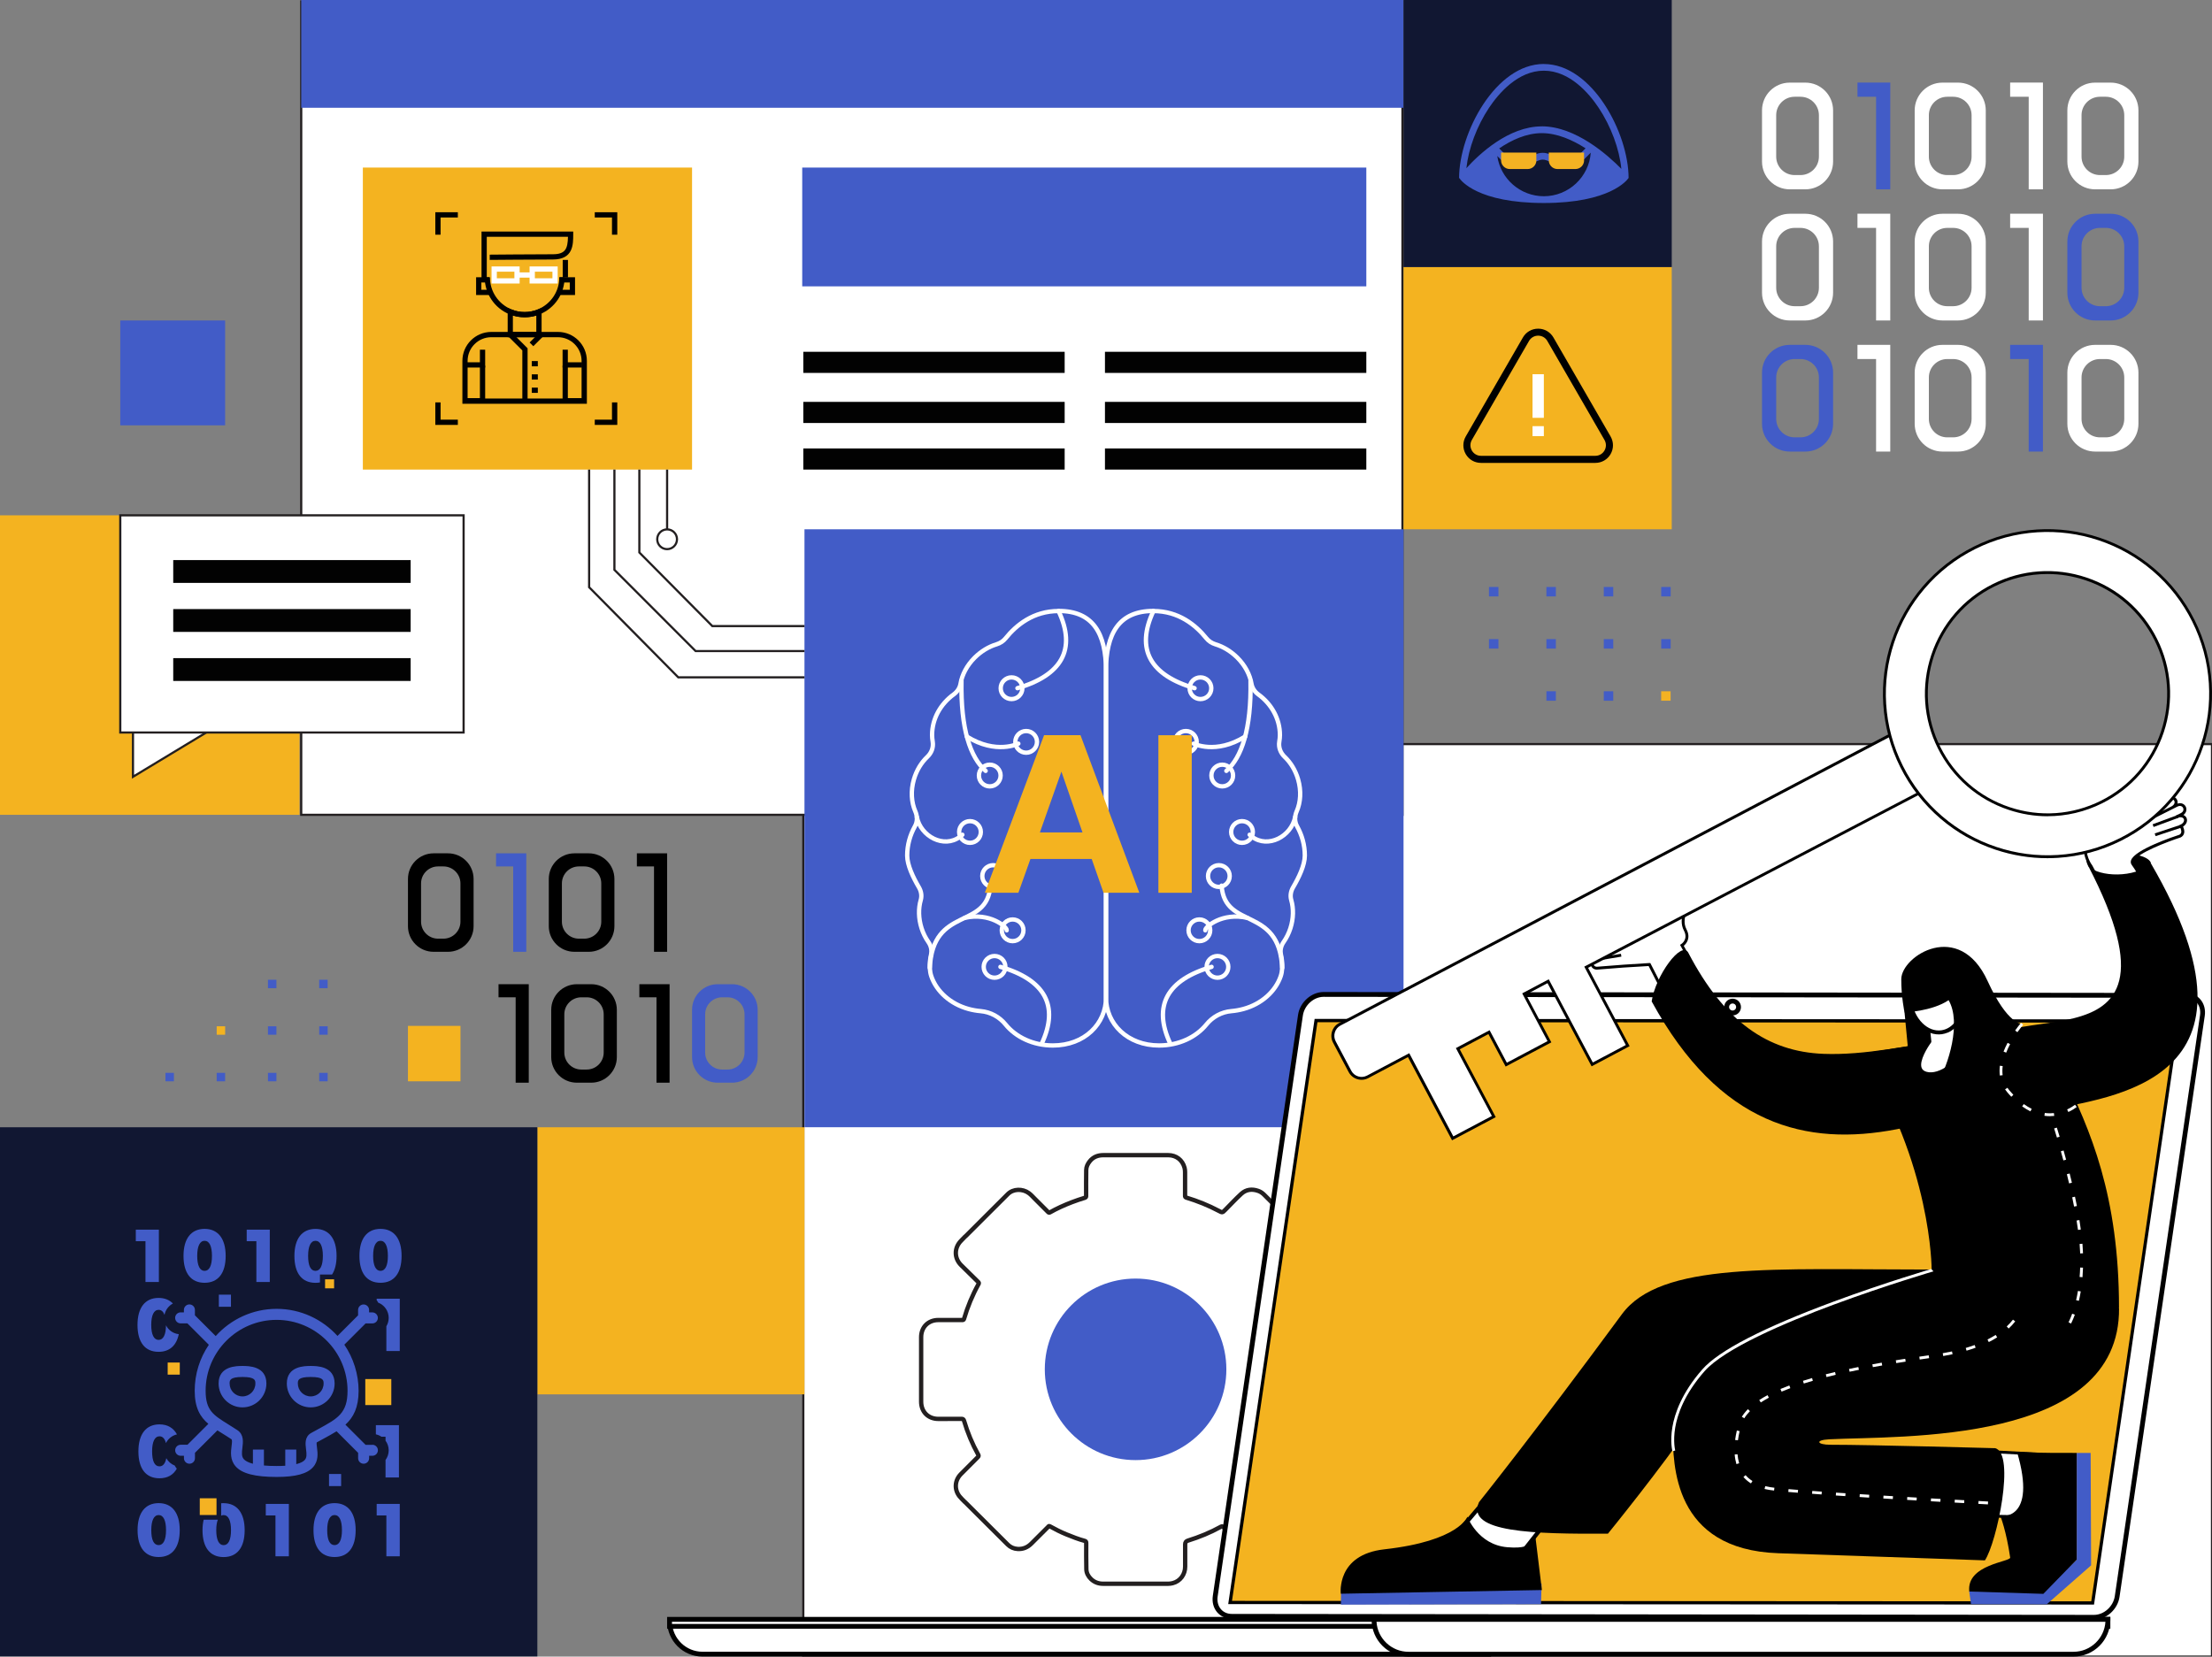 <?xml version="1.0" encoding="UTF-8"?><svg id="b" xmlns="http://www.w3.org/2000/svg" xmlns:xlink="http://www.w3.org/1999/xlink" viewBox="0 0 510 382"><rect x="0" y="0" width="510" height="382" fill="#808080" stroke="none"/><defs><clipPath id="c"><rect width="510" height="382" style="fill:none;"/></clipPath></defs><g style="clip-path:url(#c);"><rect x="185.21" y="171.58" width="324.79" height="210.42" style="fill:#fff; stroke:#231f20; stroke-miterlimit:10; stroke-width:.5px;"/><rect y="118.83" width="69.06" height="69.06" style="fill:#f4b320;"/><rect x="27.73" y="73.9" width="24.18" height="24.18" style="fill:#425cc7;"/><rect x="69.45" y=".32" width="253.9" height="187.57" style="fill:#fff; stroke:#231f20; stroke-miterlimit:10; stroke-width:.5px;"/><rect x="69.45" width="254.15" height="24.85" style="fill:#425cc7;"/><rect x="83.66" y="38.64" width="75.9" height="69.64" style="fill:#f4b320;"/><rect x="184.96" y="38.64" width="130.06" height="27.39" style="fill:#425cc7;"/><rect x="94.06" y="236.56" width="12.11" height="12.78" style="fill:#f4b320;"/><rect x="185.48" y="122.05" width="138.12" height="137.88" style="fill:#425cc7;"/><path d="M244.06,140.9c-5.77,0-9.72,3.2-12.21,6.29-.53.66-1.26,1.13-2.08,1.38-1.78.54-3.54,1.58-5.04,3.07-1.81,1.8-2.92,3.95-3.27,6.03-.17.98-.75,1.85-1.57,2.45-3.01,2.18-4.99,5.58-4.99,9.4,0,.44.06,1,.15,1.54.2,1.28-.28,2.55-1.24,3.46-1.38,1.31-2.49,3.1-3.1,5.2-.77,2.66-.59,5.29.33,7.38.49,1.12.5,2.38-.1,3.45-1.14,2.05-1.78,4.33-1.78,6.74,0,2.2,1.38,5.06,2.7,7.31.53.89.72,1.95.43,2.94-.56,1.94-.54,4.23.19,6.51.38,1.18.92,2.25,1.58,3.19.6.86.83,1.91.6,2.92-.11.48-.19.97-.24,1.47-.1,1.09-.08,2.37.3,3.48,1.21,3.53,4.42,6.41,8.58,7.55.95.26,1.88.42,2.8.5,2.29.2,4.33,1.33,5.74,3.07,2.38,2.93,6.37,4.85,10.91,4.85,7.3,0,12.26-4.98,12.26-11.12v-75.17c0-8.77-3.02-13.91-10.94-13.91Z" style="fill:none; stroke:#fff; stroke-linecap:round; stroke-linejoin:round;"/><path d="M221.68,156.96c-.21,11.16,2.05,17.73,5.57,20.8" style="fill:none; stroke:#fff; stroke-linecap:round; stroke-linejoin:round;"/><path d="M234.79,171.47s-5.08,2.61-11.88-1.63" style="fill:none; stroke:#fff; stroke-linecap:round; stroke-linejoin:round;"/><path d="M221.88,192.48s-.2.2-.57.48c-3.68,2.75-9.01-.06-9.93-4.57" style="fill:none; stroke:#fff; stroke-linecap:round; stroke-linejoin:round;"/><path d="M214.37,223.15c.74-14.36,13.24-8.63,13.98-18.92" style="fill:none; stroke:#fff; stroke-linecap:round; stroke-linejoin:round;"/><path d="M232.11,214.52c.12-.77-3.92-4.2-9.71-2.86" style="fill:none; stroke:#fff; stroke-linecap:round; stroke-linejoin:round;"/><circle cx="228.2" cy="178.83" r="2.5" style="fill:none; stroke:#fff; stroke-miterlimit:10;"/><circle cx="223.64" cy="191.85" r="2.5" style="fill:none; stroke:#fff; stroke-miterlimit:10;"/><circle cx="236.59" cy="171.07" r="2.5" style="fill:none; stroke:#fff; stroke-miterlimit:10;"/><path d="M244.06,140.9c4.21,8.9.65,14.83-9.48,17.79" style="fill:none; stroke:#fff; stroke-linecap:round; stroke-linejoin:round;"/><circle cx="233.22" cy="158.7" r="2.5" style="fill:none; stroke:#fff; stroke-miterlimit:10;"/><path d="M240.14,240.74c4.21-8.9.65-14.83-9.48-17.79" style="fill:none; stroke:#fff; stroke-linecap:round; stroke-linejoin:round;"/><circle cx="229.3" cy="222.95" r="2.5" style="fill:none; stroke:#fff; stroke-miterlimit:10;"/><circle cx="233.47" cy="214.52" r="2.5" style="fill:none; stroke:#fff; stroke-miterlimit:10;"/><circle cx="228.98" cy="202.01" r="2.5" style="fill:none; stroke:#fff; stroke-miterlimit:10;"/><path d="M265.94,140.9c5.77,0,9.72,3.2,12.21,6.29.53.66,1.26,1.13,2.08,1.38,1.78.54,3.54,1.58,5.04,3.07,1.81,1.8,2.92,3.95,3.27,6.03.17.98.75,1.85,1.57,2.45,3.01,2.18,4.99,5.58,4.99,9.4,0,.44-.06,1-.15,1.54-.2,1.28.28,2.55,1.24,3.46,1.38,1.31,2.49,3.1,3.1,5.2.77,2.66.59,5.29-.33,7.38-.49,1.12-.5,2.38.1,3.45,1.14,2.05,1.78,4.33,1.78,6.74,0,2.2-1.38,5.06-2.7,7.31-.53.89-.72,1.95-.43,2.94.56,1.94.54,4.23-.19,6.51-.38,1.18-.92,2.25-1.58,3.19-.6.86-.83,1.91-.6,2.92.11.48.19.97.24,1.47.1,1.09.08,2.37-.3,3.48-1.21,3.53-4.42,6.41-8.58,7.55-.95.26-1.88.42-2.8.5-2.29.2-4.33,1.33-5.74,3.07-2.38,2.93-6.37,4.85-10.91,4.85-7.3,0-12.26-4.98-12.26-11.12v-75.17c0-8.77,3.02-13.91,10.94-13.91Z" style="fill:none; stroke:#fff; stroke-linecap:round; stroke-linejoin:round;"/><path d="M288.32,156.96c.21,11.16-2.05,17.73-5.57,20.8" style="fill:none; stroke:#fff; stroke-linecap:round; stroke-linejoin:round;"/><path d="M275.21,171.47s5.08,2.61,11.88-1.63" style="fill:none; stroke:#fff; stroke-linecap:round; stroke-linejoin:round;"/><path d="M288.12,192.48s.2.2.57.48c3.68,2.75,9.01-.06,9.93-4.57" style="fill:none; stroke:#fff; stroke-linecap:round; stroke-linejoin:round;"/><path d="M295.63,223.15c-.74-14.36-13.24-8.63-13.98-18.92" style="fill:none; stroke:#fff; stroke-linecap:round; stroke-linejoin:round;"/><path d="M277.89,214.52c-.12-.77,3.92-4.2,9.71-2.86" style="fill:none; stroke:#fff; stroke-linecap:round; stroke-linejoin:round;"/><circle cx="281.8" cy="178.83" r="2.5" style="fill:none; stroke:#fff; stroke-miterlimit:10;"/><circle cx="286.36" cy="191.85" r="2.5" style="fill:none; stroke:#fff; stroke-miterlimit:10;"/><circle cx="273.41" cy="171.07" r="2.5" style="fill:none; stroke:#fff; stroke-miterlimit:10;"/><path d="M265.94,140.9c-4.21,8.9-.65,14.83,9.48,17.79" style="fill:none; stroke:#fff; stroke-linecap:round; stroke-linejoin:round;"/><circle cx="276.78" cy="158.7" r="2.5" style="fill:none; stroke:#fff; stroke-miterlimit:10;"/><path d="M269.86,240.74c-4.21-8.9-.65-14.83,9.48-17.79" style="fill:none; stroke:#fff; stroke-linecap:round; stroke-linejoin:round;"/><circle cx="280.7" cy="222.95" r="2.5" style="fill:none; stroke:#fff; stroke-miterlimit:10;"/><circle cx="276.53" cy="214.52" r="2.5" style="fill:none; stroke:#fff; stroke-miterlimit:10;"/><circle cx="281.02" cy="202.01" r="2.5" style="fill:none; stroke:#fff; stroke-miterlimit:10;"/><path d="M251.7,198.07h-14.12l-2.78,7.79h-7.74l13.66-36.33h8.4l13.56,36.33h-8.25l-2.73-7.79ZM239.76,191.95h9.82l-4.86-14.02-4.96,14.02Z" style="fill:#f4b320;"/><path d="M267.08,205.87v-36.33h7.69v36.33h-7.69Z" style="fill:#f4b320;"/><rect x="323.6" y="61.57" width="61.84" height="60.48" style="fill:#f4b320;"/><rect x="323.6" y="-.01" width="61.84" height="61.59" style="fill:#111732;"/><rect x="123.89" y="259.94" width="61.59" height="61.59" style="fill:#f4b320;"/><rect y="259.94" width="123.89" height="122.02" style="fill:#111732;"/><polygon points="30.66 179.12 30.66 167.14 50.48 167.14 30.66 179.12" style="fill:#fff; stroke:#231f20; stroke-miterlimit:10; stroke-width:.5px;"/><rect x="27.73" y="118.83" width="79.16" height="50.08" style="fill:#fff; stroke:#231f20; stroke-miterlimit:10; stroke-width:.5px;"/><rect x="39.94" y="129.15" width="54.74" height="5.26" style="fill:#020202;"/><rect x="39.94" y="140.45" width="54.74" height="5.26" style="fill:#020202;"/><rect x="39.94" y="151.76" width="54.74" height="5.26" style="fill:#020202;"/><rect x="185.21" y="81.12" width="60.26" height="4.87" style="fill:#020202;"/><rect x="185.21" y="92.67" width="60.26" height="4.87" style="fill:#020202;"/><rect x="185.21" y="103.41" width="60.26" height="4.87" style="fill:#020202;"/><rect x="254.76" y="81.12" width="60.26" height="4.87" style="fill:#020202;"/><rect x="254.76" y="92.67" width="60.26" height="4.87" style="fill:#020202;"/><rect x="254.76" y="103.41" width="60.26" height="4.87" style="fill:#020202;"/><path d="M99.97,219.48h3.31c3.26,0,5.91-2.64,5.91-5.91v-10.89c0-3.26-2.64-5.91-5.91-5.91h-3.31c-3.26,0-5.91,2.64-5.91,5.91v10.89c0,3.26,2.64,5.91,5.91,5.91ZM97.08,203.71c0-2.17,1.76-3.92,3.92-3.92h1.24c2.17,0,3.92,1.76,3.92,3.92v8.82c0,2.17-1.76,3.92-3.92,3.92h-1.24c-2.17,0-3.92-1.76-3.92-3.92v-8.82Z"/><polygon points="118.32 219.48 121.34 219.48 121.34 199.79 121.34 196.77 118.32 196.77 114.37 196.77 114.37 199.79 118.32 199.79 118.32 219.48" style="fill:#425cc7;"/><path d="M132.44,219.48h3.31c3.26,0,5.91-2.64,5.91-5.91v-10.89c0-3.26-2.64-5.91-5.91-5.91h-3.31c-3.26,0-5.91,2.64-5.91,5.91v10.89c0,3.26,2.64,5.91,5.91,5.91ZM129.55,203.71c0-2.17,1.76-3.92,3.92-3.92h1.24c2.17,0,3.92,1.76,3.92,3.92v8.82c0,2.17-1.76,3.92-3.92,3.92h-1.24c-2.17,0-3.92-1.76-3.92-3.92v-8.82Z"/><polygon points="150.79 219.48 153.81 219.48 153.81 199.79 153.81 196.77 150.79 196.77 146.84 196.77 146.84 199.79 150.79 199.79 150.79 219.48"/><polygon points="118.89 249.66 121.91 249.66 121.91 229.97 121.91 226.95 118.89 226.95 114.94 226.95 114.94 229.97 118.89 229.97 118.89 249.66"/><path d="M133,249.66h3.31c3.26,0,5.91-2.64,5.91-5.91v-10.89c0-3.26-2.64-5.91-5.91-5.91h-3.31c-3.26,0-5.91,2.64-5.91,5.91v10.89c0,3.26,2.64,5.91,5.91,5.91ZM130.11,233.89c0-2.17,1.76-3.92,3.92-3.92h1.24c2.17,0,3.92,1.76,3.92,3.92v8.82c0,2.17-1.76,3.92-3.92,3.92h-1.24c-2.17,0-3.92-1.76-3.92-3.92v-8.82Z"/><polygon points="151.36 249.66 154.38 249.66 154.38 229.97 154.38 226.95 151.36 226.95 147.41 226.95 147.41 229.97 151.36 229.97 151.36 249.66"/><path d="M165.47,249.66h3.31c3.26,0,5.91-2.64,5.91-5.91v-10.89c0-3.26-2.64-5.91-5.91-5.91h-3.31c-3.26,0-5.91,2.64-5.91,5.91v10.89c0,3.26,2.64,5.91,5.91,5.91ZM162.58,233.89c0-2.17,1.76-3.92,3.92-3.92h1.24c2.17,0,3.92,1.76,3.92,3.92v8.82c0,2.17-1.76,3.92-3.92,3.92h-1.24c-2.17,0-3.92-1.76-3.92-3.92v-8.82Z" style="fill:#425cc7;"/><path d="M77.14,349.36c-1.09,0-1.7,1.25-1.7,3.48s.57,3.45,1.7,3.45,1.7-1.21,1.7-3.45-.61-3.48-1.7-3.48Z" style="fill:none;"/><path d="M36.58,302.03c-1.09,0-1.7,1.25-1.7,3.48s.57,3.45,1.7,3.45,1.68-1.19,1.7-3.38c-.26-.51-.4-1.08-.4-1.69,0-.25.03-.48.07-.72-.28-.75-.75-1.15-1.36-1.15Z" style="fill:none;"/><path d="M47.17,293.05c1.09,0,1.7-1.21,1.7-3.45s-.61-3.48-1.7-3.48-1.7,1.25-1.7,3.48.57,3.45,1.7,3.45Z" style="fill:none;"/><path d="M87.73,293.05c1.09,0,1.7-1.21,1.7-3.45s-.61-3.48-1.7-3.48-1.7,1.25-1.7,3.48.57,3.45,1.7,3.45Z" style="fill:none;"/><path d="M36.58,349.36c-1.09,0-1.7,1.25-1.7,3.48s.57,3.45,1.7,3.45,1.7-1.21,1.7-3.45-.61-3.48-1.7-3.48Z" style="fill:none;"/><polygon points="33.54 295.62 36.63 295.62 36.63 283.55 31.31 283.55 31.31 286.21 33.54 286.21 33.54 295.62" style="fill:#425cc7;"/><path d="M47.17,295.8c3.13,0,4.86-2.21,4.86-6.2s-1.77-6.23-4.86-6.23-4.86,2.23-4.86,6.23,1.73,6.2,4.86,6.2ZM47.17,286.12c1.09,0,1.7,1.23,1.7,3.48s-.61,3.45-1.7,3.45-1.7-1.21-1.7-3.45.61-3.48,1.7-3.48Z" style="fill:#425cc7;"/><polygon points="59.11 295.62 62.2 295.62 62.2 283.55 56.88 283.55 56.88 286.21 59.11 286.21 59.11 295.62" style="fill:#425cc7;"/><path d="M87.73,295.8c3.13,0,4.86-2.21,4.86-6.2s-1.77-6.23-4.86-6.23-4.86,2.23-4.86,6.23,1.73,6.2,4.86,6.2ZM87.73,286.12c1.09,0,1.7,1.23,1.7,3.48s-.61,3.45-1.7,3.45-1.7-1.21-1.7-3.45.61-3.48,1.7-3.48Z" style="fill:#425cc7;"/><path d="M38.27,305.59c-.01,2.19-.62,3.38-1.7,3.38s-1.7-1.21-1.7-3.45.61-3.48,1.7-3.48c.62,0,1.08.4,1.36,1.15.22-1.13.95-2.08,1.93-2.61-.81-.84-1.92-1.29-3.3-1.29-3.09,0-4.86,2.23-4.86,6.23s1.73,6.2,4.86,6.2c2.51,0,4.12-1.43,4.66-4.07-1.3-.14-2.4-.94-2.96-2.06Z" style="fill:#425cc7;"/><path d="M86.85,299.82c.13.17.25.36.35.56,1.42.54,2.42,1.92,2.42,3.52,0,.7-.2,1.36-.54,1.93v5.71h3.09v-12.07h-5.32v.36Z" style="fill:#425cc7;"/><path d="M38.34,336.25c-.23,1.22-.77,1.88-1.57,1.88-1.13,0-1.7-1.21-1.7-3.45s.61-3.48,1.7-3.48c.72,0,1.23.54,1.49,1.56.5-1,1.42-1.75,2.54-2-.81-1.5-2.18-2.31-4.03-2.31-3.09,0-4.86,2.23-4.86,6.23s1.73,6.2,4.86,6.2c1.84,0,3.19-.77,3.99-2.21-.18-.22-.34-.46-.47-.72-.83-.32-1.52-.93-1.95-1.7Z" style="fill:#425cc7;"/><path d="M88.89,331.29v.92c.46.62.73,1.39.73,2.22s-.27,1.6-.73,2.23v4.04h3.09v-12.07h-5.32v2.12c.46.1.89.28,1.27.54h.96Z" style="fill:#425cc7;"/><path d="M36.58,346.61c-3.09,0-4.86,2.23-4.86,6.23s1.73,6.2,4.86,6.2,4.86-2.21,4.86-6.2-1.77-6.23-4.86-6.23ZM36.58,356.29c-1.13,0-1.7-1.21-1.7-3.45s.61-3.48,1.7-3.48,1.7,1.23,1.7,3.48-.61,3.45-1.7,3.45Z" style="fill:#425cc7;"/><polygon points="61.28 349.45 63.51 349.45 63.51 358.87 66.6 358.87 66.6 346.79 61.28 346.79 61.28 349.45" style="fill:#425cc7;"/><path d="M77.14,346.61c-3.09,0-4.86,2.23-4.86,6.23s1.73,6.2,4.86,6.2,4.86-2.21,4.86-6.2-1.77-6.23-4.86-6.23ZM77.14,356.29c-1.13,0-1.7-1.21-1.7-3.45s.61-3.48,1.7-3.48,1.7,1.23,1.7,3.48-.61,3.45-1.7,3.45Z" style="fill:#425cc7;"/><polygon points="86.85 349.45 89.08 349.45 89.08 358.87 92.17 358.87 92.17 346.79 86.85 346.79 86.85 349.45" style="fill:#425cc7;"/><path d="M72.74,286.12c-1.09,0-1.7,1.25-1.7,3.48s.57,3.45,1.7,3.45,1.7-1.21,1.7-3.45-.61-3.48-1.7-3.48Z" style="fill:none;"/><path d="M76.56,293.89c.68-1.04,1.04-2.48,1.04-4.28,0-4-1.77-6.23-4.86-6.23s-4.86,2.23-4.86,6.23,1.73,6.2,4.86,6.2c.36,0,.7-.03,1.03-.09v-1.83h2.79ZM72.74,293.05c-1.13,0-1.7-1.21-1.7-3.45s.61-3.48,1.7-3.48,1.7,1.23,1.7,3.48-.61,3.45-1.7,3.45Z" style="fill:#425cc7;"/><path d="M55.91,314.98c-1.36,0-5.51,0-5.51,4.04,0,3.04,2.47,5.51,5.51,5.51s5.51-2.47,5.51-5.51c0-4.04-4.15-4.04-5.51-4.04ZM55.91,322c-1.64,0-2.97-1.33-2.97-2.97,0-.71,0-1.51,2.97-1.51s2.97.8,2.97,1.51c0,1.64-1.33,2.97-2.97,2.97Z" style="fill:#425cc7;"/><path d="M71.64,314.98c-1.36,0-5.51,0-5.51,4.04,0,3.04,2.47,5.51,5.51,5.51s5.51-2.47,5.51-5.51c0-4.04-4.15-4.04-5.51-4.04ZM71.64,322c-1.64,0-2.97-1.33-2.97-2.97,0-.71,0-1.51,2.97-1.51s2.97.8,2.97,1.51c0,1.64-1.33,2.97-2.97,2.97Z" style="fill:#425cc7;"/><path d="M85.85,333.17h-1.56l-4.65-4.65c1.86-1.7,3.04-3.97,3.04-7.81s-1.22-7.61-3.29-10.64l4.9-4.9h1.56c.7,0,1.27-.57,1.27-1.27s-.57-1.27-1.27-1.27h-.75v-.56c0-.7-.57-1.27-1.27-1.27s-1.27.57-1.27,1.27v1.24l-4.75,4.75c-3.46-3.83-8.47-6.25-14.03-6.25s-10.59,2.43-14.05,6.28l-4.79-4.79v-1.24c0-.7-.57-1.27-1.27-1.27s-1.27.57-1.27,1.27v.56h-.75c-.7,0-1.27.57-1.27,1.27s.57,1.27,1.27,1.27h1.56l4.94,4.94c-2.06,3.03-3.26,6.68-3.26,10.6s1.25,6.02,3.15,7.63l-4.82,4.82h-1.56c-.7,0-1.27.57-1.27,1.27s.57,1.27,1.27,1.27h.75v.56c0,.7.57,1.27,1.27,1.27s1.27-.57,1.27-1.27v-1.24l5.18-5.18c.38.25.78.49,1.18.74.65.41,1.33.82,2.04,1.3.21.14.15.75.04,1.6-.17,1.33-.39,3.15.94,4.66,1.47,1.67,4.48,2.44,9.46,2.44,4.37,0,7.03-.72,8.39-2.26,1.29-1.46,1.07-3.2.91-4.48-.05-.4-.13-1-.07-1.22.56-.31,1.09-.6,1.61-.88,1.05-.57,2.05-1.11,2.97-1.69l4.97,4.97v1.24c0,.7.57,1.27,1.27,1.27s1.27-.57,1.27-1.27v-.56h.75c.7,0,1.27-.57,1.27-1.27s-.57-1.27-1.27-1.27ZM73.41,329.52c-.53.29-1.09.59-1.66.91-1.55.87-1.34,2.53-1.19,3.74.15,1.17.2,1.92-.29,2.48-.29.33-.86.7-1.96.97v-3.36h-2.54v3.73c-.59.04-1.25.06-2,.06-1.13,0-2.09-.04-2.92-.12v-3.67h-2.54v3.27c-1.17-.31-1.78-.7-2.1-1.06-.53-.61-.48-1.41-.32-2.66.16-1.27.37-3.01-1.16-4.03-.75-.5-1.44-.93-2.11-1.34-3.47-2.16-5.21-3.24-5.21-7.73,0-9.02,7.34-16.36,16.36-16.36s16.36,7.34,16.36,16.36c0,5.16-2.25,6.38-6.73,8.81Z" style="fill:#425cc7;"/><rect x="50.46" y="298.54" width="2.79" height="2.79" style="fill:#425cc7;"/><rect x="38.66" y="314.19" width="2.79" height="2.79" style="fill:#f4b223;"/><rect x="75.86" y="339.89" width="2.79" height="2.79" style="fill:#425cc7;"/><polygon points="74.95 295 74.95 296.41 74.95 297.08 77.03 297.08 77.03 295.05 77.03 295 74.95 295" style="fill:#f4b223;"/><rect x="84.22" y="318" width="6" height="6" style="fill:#f4b223;"/><path d="M50.24,350.42c-.24.58-.37,1.4-.37,2.42,0,2.23.57,3.45,1.7,3.45s1.7-1.21,1.7-3.45-.61-3.48-1.7-3.48c-.21,0-.4.05-.57.13v.92h-.76Z" style="fill:none;"/><path d="M51.56,346.61c-.19,0-.38,0-.57.03v2.86c.17-.09.36-.13.57-.13,1.09,0,1.7,1.23,1.7,3.48s-.61,3.45-1.7,3.45-1.7-1.21-1.7-3.45c0-1.02.13-1.84.37-2.42h-3.27c-.17.72-.27,1.52-.27,2.42,0,3.98,1.73,6.2,4.86,6.2s4.86-2.21,4.86-6.2-1.77-6.23-4.86-6.23Z" style="fill:#425cc7;"/><polygon points="49.92 349.35 49.92 348.76 49.92 346.92 49.92 345.49 46.06 345.49 46.06 349.35 47.33 349.35 49.43 349.35 49.92 349.35" style="fill:#f4b223;"/><polyline points="141.66 108.28 141.66 131.4 160.38 150.13 185.48 150.13" style="fill:none; stroke:#231f20; stroke-miterlimit:10; stroke-width:.5px;"/><polyline points="147.41 108.28 147.41 127.4 164.23 144.37 185.48 144.37" style="fill:none; stroke:#231f20; stroke-miterlimit:10; stroke-width:.5px;"/><polyline points="135.83 108.28 135.83 135.41 156.38 156.19 185.48 156.19" style="fill:none; stroke:#231f20; stroke-miterlimit:10; stroke-width:.5px;"/><line x1="153.81" y1="108.28" x2="153.81" y2="122.06" style="fill:none; stroke:#231f20; stroke-miterlimit:10; stroke-width:.5px;"/><circle cx="153.81" cy="124.35" r="2.28" style="fill:none; stroke:#231f20; stroke-miterlimit:10; stroke-width:.5px;"/><path d="M117.43,72.46c-3.45-1.43-5.68-4.78-5.68-8.51h1.21c0,3.25,1.94,6.15,4.94,7.39l-.47,1.12Z"/><path d="M124.49,72.46l-.47-1.12c3-1.25,4.94-4.15,4.94-7.39h1.21c0,3.74-2.23,7.08-5.68,8.51Z"/><path d="M124.87,77.76h-7.82v-6.77l.84.35c.97.41,2.01.61,3.07.61s2.09-.21,3.07-.61l.84-.35v6.77ZM118.26,76.55h5.39v-3.79c-.87.27-1.77.4-2.7.4s-1.83-.13-2.7-.4v3.79Z"/><path d="M120.96,73.16c-1.22,0-2.41-.24-3.53-.7l.47-1.12c.97.41,2.01.61,3.07.61s2.09-.21,3.07-.61l.47,1.12c-1.12.47-2.31.7-3.53.7Z"/><path d="M135.31,93.1h-28.7v-9.89c0-3.68,2.99-6.67,6.67-6.67h15.36c3.68,0,6.67,2.99,6.67,6.67v9.89ZM107.82,91.89h26.27v-8.67c0-3.01-2.45-5.46-5.46-5.46h-15.36c-3.01,0-5.46,2.45-5.46,5.46v8.67Z"/><polygon points="121.64 92.93 120.43 92.93 120.43 80.81 117.21 77.6 118.07 76.74 121.64 80.31 121.64 92.93"/><rect x="122.07" y="77.67" width="3.18" height="1.21" transform="translate(-19.13 110.37) rotate(-45)"/><rect x="122.61" y="83.26" width="1.39" height="1.21"/><rect x="122.61" y="86.32" width="1.39" height="1.21"/><rect x="122.61" y="89.38" width="1.39" height="1.21"/><polygon points="111.86 84.75 107.37 84.75 107.37 83.54 110.65 83.54 110.65 80.64 111.86 80.64 111.86 84.75"/><polygon points="111.86 93.02 107.37 93.02 107.37 91.81 110.65 91.81 110.65 84.31 111.86 84.31 111.86 93.02"/><polygon points="134.2 93.02 129.71 93.02 129.71 84.31 130.92 84.31 130.92 91.81 134.2 91.81 134.2 93.02"/><polygon points="134.2 84.75 129.71 84.75 129.71 80.64 130.92 80.64 130.92 83.54 134.2 83.54 134.2 84.75"/><polygon points="132.58 68.03 129.08 68.03 129.08 66.82 131.37 66.82 131.37 65.14 128.99 65.14 128.99 63.93 132.58 63.93 132.58 68.03"/><polygon points="113.27 68.03 109.77 68.03 109.77 63.93 112.84 63.93 112.84 65.14 110.98 65.14 110.98 66.82 113.27 66.82 113.27 68.03"/><path d="M112.23,64.06h-1.21v-10.67h21.14v.61c0,2.46,0,5.84-4.72,5.84-4.15,0-14.43.09-14.53.09v-1.21c.09,0,10.38-.09,14.53-.09,2.95,0,3.45-1.29,3.51-4.02h-18.72v9.45Z"/><rect x="129.74" y="59.94" width="1.21" height="4.05"/><path d="M119.81,65.38h-6.48v-3.94h6.48v3.94ZM114.55,64.17h4.05v-1.52h-4.05v1.52Z" style="fill:#fff;"/><path d="M128.58,65.38h-6.48v-3.94h6.48v3.94ZM123.32,64.17h4.05v-1.52h-4.05v1.52Z" style="fill:#fff;"/><rect x="119.46" y="62.81" width="3.24" height="1.21" style="fill:#fff;"/><polygon points="101.58 54.12 100.37 54.12 100.37 48.94 105.56 48.94 105.56 50.15 101.58 50.15 101.58 54.12"/><polygon points="142.32 54.12 141.1 54.12 141.1 50.15 137.13 50.15 137.13 48.94 142.32 48.94 142.32 54.12"/><polygon points="105.56 97.98 100.37 97.98 100.37 92.79 101.58 92.79 101.58 96.77 105.56 96.77 105.56 97.98"/><polygon points="142.32 97.98 137.13 97.98 137.13 96.77 141.1 96.77 141.1 92.79 142.32 92.79 142.32 97.98"/><rect x="49.96" y="247.39" width="1.95" height="1.95" style="fill:#425cc7;"/><rect x="38.15" y="247.39" width="1.95" height="1.95" style="fill:#425cc7;"/><rect x="61.78" y="247.39" width="1.95" height="1.95" style="fill:#425cc7;"/><rect x="73.6" y="247.39" width="1.95" height="1.95" style="fill:#425cc7;"/><rect x="49.96" y="236.65" width="1.95" height="1.95" style="fill:#f4b320;"/><rect x="61.78" y="236.65" width="1.95" height="1.95" style="fill:#425cc7;"/><rect x="73.6" y="236.65" width="1.95" height="1.95" style="fill:#425cc7;"/><rect x="61.78" y="225.91" width="1.95" height="1.95" transform="translate(125.51 453.78) rotate(180)" style="fill:#425cc7;"/><rect x="73.6" y="225.91" width="1.95" height="1.95" transform="translate(149.14 453.78) rotate(180)" style="fill:#425cc7;"/><path d="M307.32,304.36c-1.71,0-3.42,0-5.13,0q-.73,0-.95-.69c-.8-2.64-1.83-5.18-3.15-7.61-.12-.22-.1-.33.07-.5,1.28-1.26,2.55-2.54,3.82-3.81.82-.82,1.29-1.79,1.27-2.95-.02-1.08-.48-2-1.25-2.76-3.51-3.51-7.02-7.03-10.53-10.54-.4-.4-.85-.71-1.38-.89-1.42-.5-2.78-.35-3.89.67-1.29,1.18-2.48,2.47-3.71,3.71-.66.66-.66.67-1.5.22-2.38-1.26-4.87-2.26-7.44-3.04-.25-.08-.33-.17-.32-.43.01-1.81,0-3.62,0-5.43,0-.36-.03-.7-.12-1.04-.48-1.79-1.92-2.9-3.77-2.9-4.98,0-9.96,0-14.95,0-1.26,0-2.34.41-3.14,1.42-.47.59-.8,1.25-.81,2-.04,2-.02,4-.02,6,0,.23-.06.33-.3.41-1.01.31-2,.64-2.99,1.02-1.74.67-3.44,1.43-5.06,2.35-.18.1-.27.06-.41-.07-1.02-1.04-2.05-2.07-3.09-3.09-.45-.44-.86-.93-1.38-1.3-1.42-1.03-3.56-1.02-4.83.24-3.23,3.2-6.44,6.43-9.66,9.64-.09.09-.19.17-.28.25,0,0,0,0,0,0-.28.29-.56.58-.84.87-1.61,1.63-1.61,4.01.01,5.62,1.3,1.29,2.61,2.58,3.93,3.87.17.16.22.28.09.5-1.41,2.54-2.52,5.22-3.34,8.01-.07.22-.16.28-.39.28-1.85-.01-3.7,0-5.55,0-2.32,0-3.95,1.64-3.95,3.96,0,4.95,0,9.91,0,14.86,0,2.35,1.62,3.98,3.97,3.98,1.77,0,3.55.01,5.32-.01.35,0,.5.1.6.43.8,2.72,1.88,5.32,3.26,7.8.14.25.13.38-.08.59-1.32,1.3-2.62,2.61-3.92,3.93-1.41,1.43-1.55,3.52-.32,5.1.36.46.81.86,1.22,1.29h0s.03.01.04.02c3.29,3.27,6.57,6.55,9.86,9.82.63.63,1.41.97,2.3,1.02,1.25.07,2.3-.37,3.18-1.26,1.28-1.29,2.56-2.56,3.85-3.84.09-.09.15-.26.37-.14,1.26.7,2.54,1.35,3.87,1.89,1.37.56,2.76,1.1,4.2,1.49.26.07.34.19.34.47,0,2.03-.02,4.05.03,6.08.02.88.46,1.66,1.09,2.26.76.72,1.69,1.07,2.77,1.07,1.09,0,2.18,0,3.27,0,2.91,0,5.82,0,8.73,0,1.01,0,2.01,0,3.02,0,.34,0,.67-.05,1.01-.13,1.78-.44,2.9-2.05,2.89-3.83,0-1.71,0-3.42,0-5.13q0-.66.62-.85c2.65-.82,5.2-1.87,7.63-3.21.23-.12.36-.12.56.08,1.45,1.38,2.75,2.89,4.27,4.2.92.79,1.99,1.01,3.16.79.94-.18,1.65-.73,2.31-1.39,3.3-3.31,6.61-6.61,9.92-9.92.2-.2.37-.41.56-.61,1.38-1.46,1.26-3.88-.18-5.25-1.19-1.13-2.34-2.32-3.5-3.49-.23-.23-.6-.45-.65-.71-.04-.25.26-.56.41-.85,1.24-2.37,2.28-4.82,3.03-7.39.07-.23.15-.33.42-.33,1.84.02,3.68.01,5.51,0,2.3,0,3.95-1.64,3.95-3.93,0-4.98,0-9.96,0-14.94,0-2.29-1.65-3.94-3.94-3.94Z" style="fill:#fff; stroke:#231f20; stroke-miterlimit:10;"/><circle cx="261.82" cy="315.76" r="20.93" style="fill:#425cc7;"/><path d="M283.98,372.72c-1.17,0-2.2-.46-2.91-1.28-.76-.88-1.08-2.07-.89-3.36l19.65-133.97c.39-2.64,2.78-4.79,5.34-4.79l198.82.22c1.17,0,2.2.46,2.91,1.28.76.88,1.08,2.07.89,3.36l-19.65,133.97c-.39,2.64-2.78,4.79-5.34,4.79,0,0-198.82-.22-198.82-.22Z" style="fill:#fff;"/><path d="M305.18,229.86l198.81.22c1,0,1.89.39,2.49,1.09.65.76.92,1.79.76,2.92l-19.65,133.97c-.35,2.38-2.5,4.32-4.79,4.32l-198.81-.22c-1,0-1.89-.39-2.49-1.09-.65-.76-.92-1.79-.76-2.92l19.65-133.97c.35-2.38,2.5-4.32,4.79-4.32h0M305.17,228.75c-2.83,0-5.47,2.36-5.89,5.27l-19.65,133.97c-.43,2.91,1.52,5.28,4.35,5.28l198.81.22h0c2.83,0,5.47-2.36,5.89-5.27l19.65-133.97c.43-2.91-1.52-5.28-4.35-5.28l-198.81-.22h0Z"/><polygon points="283.61 369.52 303.43 235.34 502.13 235.45 482.48 369.64 283.61 369.52" style="fill:#f4b320;"/><path d="M303.75,235.71l197.95.11-19.54,133.44-198.11-.11,19.7-133.44M303.1,234.96l-19.92,134.93,199.62.11,19.76-134.93-199.45-.12h0Z"/><path d="M161.97,381.44c-4.19,0-7.6-3.41-7.6-7.6v-.34h188.87v7.94h-181.27Z" style="fill:#fff;"/><path d="M342.68,374.06v6.82h-180.71c-3.81,0-6.92-3.04-7.03-6.82h187.75M343.8,372.95h-189.98v.9c0,4.5,3.65,8.15,8.15,8.15h181.83v-9.05h0Z"/><rect x="154.37" y="373.41" width="331.63" height="1.62" style="fill:#fff;"/><path d="M485.44,373.97v.5H154.93v-.5h330.51M486.56,372.85H153.81v2.73h332.75v-2.73h0Z"/><path d="M324.74,381.44c-4.38,0-7.94-3.56-7.94-7.94v-.09h169.2v.09c0,4.38-3.56,7.94-7.94,7.94h-153.32Z" style="fill:#fff;"/><path d="M485.43,373.97c-.24,3.85-3.46,6.92-7.37,6.92h-153.32c-3.91,0-7.13-3.06-7.37-6.92h168.06M486.56,372.85h-170.32v.65c0,4.7,3.81,8.5,8.5,8.5h153.32c4.7,0,8.5-3.81,8.5-8.5v-.65h0Z"/><path d="M399.47,233.59c-.76,0-1.37-.61-1.37-1.37s.61-1.37,1.37-1.37,1.37.61,1.37,1.37-.61,1.37-1.37,1.37Z" style="fill:#fff;"/><path d="M399.47,231.4c.45,0,.81.36.81.81s-.36.81-.81.81-.81-.36-.81-.81.36-.81.81-.81M399.47,230.29c-1.07,0-1.93.86-1.93,1.93s.86,1.93,1.93,1.93,1.93-.86,1.93-1.93-.86-1.93-1.93-1.93h0Z"/><polygon points="370.03 333.71 354.99 331.11 331.63 358.67 349.81 359.46 370.03 333.71" style="fill:#fff;"/><path d="M355.17,331.63l-22.56,26.62,16.97.73,19.58-24.93-14-2.42M354.8,330.6l16.09,2.78-20.86,26.55-19.38-.83,24.15-28.5h0Z"/><polygon points="309.21 365.81 309.16 370.01 355.3 369.89 355.43 365.18 309.21 365.81" style="fill:#425cc7;"/><path d="M309.14,367.5s-1.14-9,10.05-10.24c17.25-1.92,19.13-7.52,19.13-7.52,0,0,2.42,6.48,9.22,7.04,7.72.64,4.48-2.98,6.49-2.21l1.47,12.08-46.36.85Z"/><path d="M370.72,353.66s12.63-15.52,19.74-26.09c8.7-12.92,23.32-12.71,29.7-9.84,6.39,2.87,22.05,8.65,31.28,9.18,28.25,1.63,30.24-16.04,30.24-16.04,0,0-7.4-4.43-36.33-18.12-36.67,0-62.47-1.84-71.41,10.31-19.93,27.09-32.94,43.33-32.94,43.33-3.15,7.04,12.76,7.34,29.71,7.27Z"/><polygon points="454.01 366.9 454.44 369.91 471.91 369.93 482.13 360.96 482.02 335.03 478.81 335.03 478.81 359.63 471.02 366.92 454.01 366.9" style="fill:#425cc7;"/><polygon points="469.38 335.28 448.48 334.18 444.15 349.34 466.07 349.74 469.38 335.28" style="fill:#fff;"/><path d="M448.72,334.53l-4.14,14.5,21.22.38,3.17-13.82-20.25-1.06M448.24,333.84l21.55,1.13-3.46,15.1-22.61-.4,4.52-15.82h0Z"/><path d="M471.12,367.53l-17.08-.54c-.71-6.24,9.57-6.84,9.43-7.83-.9-6.18-2.26-9.57-2.26-9.57,0,0,8.58,1.29,3.83-14.81,3.55.32,13.76.25,13.76.25v24.61l-7.69,7.9Z"/><path d="M459.95,333.94s-28.41-.79-37.95-.79c-3.04,0-3.64-1.08-.24-1.26,16.31-.84,67.12,1.3,66.81-30.29-23.75-.44-43.2-8.85-43.2-8.85,0,0-12.97,3.17-24.41,7.79-28.76,11.62-35.38,16.48-35.28,29.51.06,7.6.02,27.29,24.33,28.11,32.34,1.1,47.63,1.65,47.63,1.65,2.7-3.99,7.16-24.75,2.32-25.88Z"/><path d="M458.34,346.9l.03-.66c-.55-.03-1.29-.07-2.2-.12l-.04.66c.9.05,1.65.09,2.2.12ZM452.85,346.6l.04-.66c-.69-.04-1.42-.08-2.19-.12l-.04.66c.77.04,1.5.08,2.19.12ZM447.37,346.3l.04-.66-2.19-.12-.04.66,2.19.12ZM441.89,345.99l.04-.66c-.72-.04-1.45-.08-2.19-.13l-.04.66c.74.04,1.47.09,2.19.13ZM436.41,345.67l.04-.66c-.73-.04-1.46-.09-2.19-.13l-.04.66c.73.04,1.46.09,2.19.13ZM430.94,345.34l.04-.66c-.73-.05-1.46-.09-2.19-.14l-.04.66c.73.05,1.46.09,2.19.14ZM425.46,344.99l.04-.66c-.74-.05-1.47-.1-2.19-.14l-.04.66c.72.05,1.45.1,2.19.14ZM419.98,344.62l.05-.66c-.75-.05-1.48-.1-2.19-.16l-.05.65c.71.05,1.44.1,2.19.16ZM414.51,344.21l.05-.65c-.79-.06-1.52-.12-2.19-.18l-.06.65c.66.06,1.4.12,2.19.18ZM409.03,343.71l.08-.65c-.41-.05-.76-.09-1.03-.14-.38-.06-.74-.13-1.09-.21l-.15.64c.37.09.75.16,1.14.22.28.04.64.09,1.06.14ZM403.7,342.07l.35-.56c-.61-.38-1.14-.83-1.59-1.35l-.49.43c.49.56,1.07,1.06,1.73,1.47ZM400.35,337.61l.63-.19c-.19-.64-.32-1.34-.38-2.08l-.65.05c.06.79.2,1.53.4,2.22ZM400.7,332.13c.09-.68.22-1.39.39-2.12l-.64-.15c-.17.75-.31,1.49-.4,2.18l.65.08ZM402.16,327.05c.34-.56.78-1.11,1.31-1.65l-.47-.46c-.56.57-1.03,1.16-1.4,1.76l.56.34ZM405.97,323.39c.57-.37,1.19-.74,1.86-1.1l-.31-.58c-.68.37-1.33.75-1.91,1.13l.36.55ZM410.76,320.9c.64-.27,1.32-.54,2.02-.8l-.23-.62c-.71.27-1.4.54-2.05.81l.26.6ZM415.88,319.03c.67-.21,1.37-.43,2.09-.63l-.18-.63c-.72.21-1.43.42-2.1.64l.2.63ZM421.12,317.54c.68-.17,1.4-.35,2.12-.52l-.15-.64c-.73.17-1.44.35-2.13.52l.16.64ZM426.45,316.31c.7-.15,1.42-.3,2.14-.44l-.13-.64c-.72.14-1.45.29-2.15.44l.14.64ZM431.81,315.25c.7-.13,1.42-.26,2.15-.38l-.11-.65c-.73.13-1.46.26-2.16.39l.12.65ZM437.2,314.32c.72-.12,1.44-.23,2.17-.34l-.1-.65c-.73.11-1.45.23-2.17.34l.1.65ZM442.61,313.49c.72-.11,1.44-.21,2.17-.31l-.09-.65c-.72.1-1.45.21-2.17.31l.09.65ZM448.03,312.69c.73-.13,1.46-.27,2.16-.42l-.14-.64c-.69.15-1.41.29-2.13.41l.11.65ZM453.4,311.46c.72-.21,1.43-.45,2.1-.69l-.22-.62c-.66.24-1.35.47-2.06.68l.19.63ZM458.54,309.47c.68-.34,1.33-.71,1.93-1.09l-.35-.56c-.58.37-1.22.72-1.88,1.06l.29.59ZM463.12,306.35c.56-.52,1.07-1.08,1.51-1.65l-.52-.4c-.42.54-.9,1.07-1.44,1.57l.45.48ZM466.27,301.76c.44-1.22.46-2.07.46-2.23v-.03s-.66.02-.66.02h.33s-.33,0-.33,0h0c0,.1-.01.88-.42,2.02l.62.22Z" style="fill:#fff;"/><path d="M385.61,334.65l.63-.18s-.55-2.05,0-5.3c.51-3,2.1-7.69,6.75-12.97,4.67-5.3,18.85-11.31,29.92-15.41,12.03-4.46,23.08-7.69,23.19-7.73l-.18-.63c-.11.03-11.19,3.27-23.24,7.74-16.21,6.01-26.37,11.26-30.19,15.6-4.76,5.41-6.39,10.24-6.91,13.33-.57,3.38,0,5.46.02,5.54Z" style="fill:#fff;"/><polygon points="439.11 233.46 440.21 244.98 450.89 240.35 446.79 229.07 439.87 230.82 439.11 233.46"/><path d="M365.31,216.78l1.26-.09c-2.08.14-2.24-2.21-.16-2.35l16.97-1.73,1.94-3.1c1.89-3.08,3.63-3.03,4.84-2.23,0,0-3.3,4.01-1.63,7.15,1.25,2.35-.75,3.58-.75,3.58l4.14,7.57-1.1,17.43-10.51-20.6s-6.02.36-6.02.36l-6.01.47c-1.48.1-1.4-1.86-1.4-1.86-2.17.15-2.33-2.18-.19-2.35l-1.23.08c-1.83.12-1.99-2.23-.16-2.35Z" style="fill:#fff;"/><path d="M391.08,244.23l1.18-18.72-4.05-7.41c.55-.46,1.71-1.77.62-3.82-1.55-2.91,1.57-6.75,1.6-6.79l.23-.28-.3-.2c-.71-.47-1.44-.62-2.18-.45-1.09.24-2.14,1.18-3.12,2.78l-1.85,2.96-16.81,1.71c-.56.04-1.02.22-1.35.54-.3.29-.46.69-.44,1.09.02.32.16.61.38.85-.52.11-.93.41-1.15.84-.23.46-.19,1.02.1,1.45.26.39.68.62,1.19.67-.19.25-.3.55-.28.91.06.87.87,1.32,1.72,1.37.03.4.16,1.04.58,1.46.3.29.69.43,1.15.39l6.01-.47h0c.24-.01,1.25-.08,5.8-.35l10.96,21.48ZM391.59,225.66l-1.02,16.14-10.07-19.73h-.21c-.06.02-5.47.34-5.98.38h0s-6.05.47-6.05.47c-.27.02-.48-.05-.65-.21-.36-.35-.41-1.06-.4-1.31v-.36s-.35.02-.35.02c-.89.06-1.33-.35-1.36-.76-.03-.4.34-.87,1.22-.94l-.05-.65-1.23.08c-.44.03-.78-.11-.97-.39-.16-.24-.18-.54-.05-.79.15-.3.47-.48.91-.51h0l1.26-.09-.04-.66c-.54.04-.97-.12-1.17-.43-.14-.21-.16-.47-.05-.69.16-.33.57-.54,1.11-.58h.01s17.13-1.75,17.13-1.75l2.02-3.23c.89-1.45,1.8-2.29,2.71-2.49.46-.1.92-.04,1.37.18-.75,1.03-2.93,4.39-1.44,7.21,1.09,2.04-.56,3.1-.63,3.14l-.26.16.15.27,4.1,7.49Z"/><line x1="373.78" y1="220.24" x2="366.88" y2="221.39" style="fill:#fff;"/><rect x="366.84" y="220.49" width="6.99" height=".66" transform="translate(-31.29 63.96) rotate(-9.47)"/><line x1="373.17" y1="217.94" x2="366.7" y2="219.05" style="fill:#fff;"/><rect x="366.65" y="218.17" width="6.56" height=".66" transform="translate(-31.45 65.26) rotate(-9.67)"/><line x1="372.63" y1="215.95" x2="366.57" y2="216.69" style="fill:#fff;"/><rect x="366.55" y="215.85" width="6.1" height=".95" transform="translate(-23.53 46.48) rotate(-6.97)"/><path d="M389.27,219.72c-1.57-3.03-7.62,5.33-8.46,11.2,15.64,28.63,35.68,33.49,56.53,29.47,12.49-2.41,35.39-7.71,30.24-16.63-5.93-10.27-28.04,0-47.17-.75-12.81-.5-22.84-7.38-31.15-23.3Z"/><path d="M488.56,301.59c0-25.81-6.58-41.09-13.08-54.18-1.97-3.96-2.61-11.46-5.33-11.02l-41.13,6.61c16.4,25.4,16.34,49.73,16.34,49.73,5.57,6.11,31.35,18.26,43.2,8.85Z"/><path d="M454.09,239.59l-1.35-8.89-8.28,5.79.39,3.69s-4.75,6.35-.74,7.42c4.02,1.07,9.8-4.81,9.97-8Z" style="fill:#fff;"/><path d="M447.57,247.63c-1.29.53-2.51.67-3.57.39-.93-.25-1.53-.76-1.8-1.53-.36-1.03-.07-2.46.85-4.26.52-1.02,1.1-1.86,1.33-2.19l-.37-3.51c-.02-.16.06-.32.19-.42l8.28-5.79c.13-.09.29-.11.44-.04.14.06.24.19.27.35l1.35,8.89s0,.06,0,.09c-.1,1.96-2.13,4.86-4.72,6.74-.76.55-1.51.98-2.24,1.28ZM444.93,236.7l.36,3.42c.01.11-.02.23-.09.32-.79,1.06-2.72,4.15-2.16,5.76.17.48.55.79,1.18.96,1.39.37,3.19-.17,5.05-1.53,2.33-1.7,4.23-4.33,4.35-6.02l-1.23-8.12-7.47,5.22ZM454.09,239.59h0s0,0,0,0Z"/><path d="M445.43,221.78c2.53-.35,4.98,1.32,6.34,4.02.96-.04,1.87.99,2.06,2.37.16,1.18-.25,2.25-.96,2.68-.12,3.72-2.24,6.78-5.21,7.18-3.44.47-6.73-2.78-7.35-7.27-.61-4.49,1.68-8.5,5.12-8.98Z" style="fill:#fff;"/><path d="M449.03,238.12c-.42.17-.86.29-1.31.36-1.81.25-3.62-.43-5.11-1.9-1.46-1.44-2.43-3.48-2.74-5.75-.65-4.72,1.82-8.98,5.51-9.48h0c2.57-.35,5.17,1.22,6.68,4.03,1.09.14,2.02,1.26,2.23,2.74.17,1.23-.22,2.39-.97,2.98-.1,1.82-.67,3.53-1.61,4.85-.72,1.01-1.64,1.75-2.67,2.18ZM444.39,222.53c-2.56,1.06-4.14,4.45-3.63,8.17.28,2.07,1.17,3.93,2.48,5.23,1.29,1.27,2.83,1.86,4.36,1.65,2.68-.37,4.71-3.21,4.82-6.75,0-.15.09-.29.22-.37.57-.34.88-1.26.75-2.23-.15-1.12-.87-2.01-1.6-1.98-.18,0-.34-.09-.42-.25-1.32-2.6-3.62-4.08-5.88-3.77-.38.05-.75.15-1.1.3Z"/><path d="M448.03,228.56c.14.34-.02.74-.36.88-.34.14-.74-.02-.88-.36-.14-.34.02-.74.36-.88.34-.14.74.02.88.36Z"/><path d="M442.78,229.71c.11.26-.02.56-.28.67s-.56-.02-.67-.28c-.11-.26.02-.56.28-.67.26-.11.56.02.67.28Z"/><path d="M438.36,225.78c-.03,4.02.75,7.68.75,7.68,0,0,6.37-.25,10.16-2.83,2.99,5.11,0,14.99-2.65,19.26,7.8-1.35,19.58-13.81,19.58-13.81,0,0-3.3.3-7.93-9.85-6.55-14.33-19.88-5.78-19.91-.46Z"/><path d="M495.93,199.11s0-3.31-13.47-2.16c-2.6.22-.89,2.96-.89,2.96,0,0,7.3,6.03,10.6,3.89,3.3-2.15,3.76-4.69,3.76-4.69Z"/><path d="M480.94,189.62l3.24,1.68,15.5-7.13c1.86-.94,2.92,1.17,1.06,2.11,0,0-5.17,2.6-5.17,2.6l6.3-3.17c1.64-.83,2.7,1.28,1.06,2.11l-1.1.55c1.93-.95,2.97,1.14,1.03,2.12,0,0,1.07,1.64-.26,2.31,0,0-12.58,4.08-10.82,6.46,1.85,2.51,4.45,8.12,4.39,8.14l-7.12,5.32-6.93-13s-1.31-1.56-1.43-4.23c-.16-3.55-5.04-5.33-5.04-5.33.64-1.3,2.11-2.24,5.3-.54Z" style="fill:#fff;"/><path d="M488.93,213.21l7.4-5.52.11-.04.05-.16c.04-.13.05-.16-.43-1.19-.18-.39-.56-1.19-1.08-2.22-.79-1.55-1.93-3.67-2.92-5.01-.11-.15-.13-.29-.07-.47.59-1.83,7.95-4.58,10.73-5.48l.05-.02c.42-.21.68-.52.79-.93.16-.58-.07-1.19-.24-1.55.9-.59,1.09-1.45.79-2.05-.14-.28-.38-.51-.7-.64.72-.53.83-1.33.54-1.92-.3-.6-1.04-1-1.91-.7.02-.08.03-.16.03-.24.03-.49-.2-.94-.61-1.2-.51-.33-1.2-.33-1.9.02l-15.35,7.06-3.1-1.61c-1.66-.88-3.04-1.15-4.1-.81-.72.23-1.28.74-1.65,1.5l-.16.33.34.13s4.68,1.74,4.83,5.03c.11,2.58,1.29,4.16,1.48,4.39l7.1,13.31ZM495.77,207.28l-6.62,4.94-6.77-12.69-.02-.03s-1.24-1.52-1.35-4.03c-.07-1.56-1.01-3.03-2.72-4.25-.87-.62-1.72-1.03-2.18-1.23.28-.42.64-.71,1.09-.85.89-.29,2.09-.03,3.59.77h0s3.38,1.76,3.38,1.76l15.65-7.2c.48-.24.94-.27,1.25-.06.21.14.32.37.31.62-.02.37-.31.72-.79.96l-4.95,2.49s-.07.04-.1.05l-.12.06h0c-.12.07-.14.11-.17.21l-.19.7,6.95-3.5c.65-.33,1.13-.09,1.32.29.19.38.09.91-.56,1.23l-1.1.55.29.59c.79-.39,1.35-.18,1.53.19.18.36.01.94-.79,1.34l-.33.16.2.31c.13.21.45.85.32,1.33-.06.21-.2.38-.43.5-1.17.38-10.34,3.43-11.13,5.9-.12.38-.06.75.17,1.06,1.62,2.19,3.82,6.79,4.26,7.83ZM495.97,207.13l-.02.02s.02-.01.02-.02Z"/><line x1="503.19" y1="190.39" x2="496.89" y2="192.47" style="fill:#fff;"/><rect x="496.73" y="191.1" width="6.63" height=".66" transform="translate(-34.83 166.9) rotate(-18.32)"/><line x1="502.15" y1="188.27" x2="496.43" y2="190.39" style="fill:#fff;"/><rect x="496.24" y="189" width="6.1" height=".66" transform="translate(-34.68 185.07) rotate(-20.31)"/><path d="M481.49,199.73c2.48,2.51,10.68,2.79,14.44-.61,29.44,50.56-9.43,53.79-24.28,56.94-13.65,2.9-14.87-4.6-15.49-10.28-2.18-19.92,52.33,5.98,25.33-46.05Z"/><path d="M472.65,257.37h0c.32,0,.65-.02.97-.05l-.07-.65c-.3.03-.6.05-.9.05h0c-.4,0-.8-.03-1.2-.08l-.09.65c.43.06.86.09,1.29.09ZM476.88,256.42c.88-.41,1.54-.85,1.94-1.15l-.4-.52c-.37.28-.99.7-1.82,1.08l.28.6ZM468.14,256.28l.29-.59c-.61-.3-1.22-.67-1.82-1.1l-.38.53c.63.45,1.27.84,1.92,1.16ZM463.72,252.91l.48-.45c-.32-.34-.64-.7-.95-1.07-.15-.18-.29-.37-.42-.56l-.54.37c.14.21.3.41.46.61.32.38.65.76.98,1.1ZM461.08,248.01l.65-.08c-.04-.32-.06-.66-.06-1s.02-.72.07-1.1l-.65-.08c-.05.4-.07.79-.07,1.18s.02.74.07,1.09ZM462.55,242.73c.25-.64.55-1.3.9-1.96l-.58-.3c-.36.68-.67,1.36-.93,2.02l.61.24ZM465.14,238.01c.74-1.05,1.31-1.7,1.32-1.71l-.49-.43s-.6.68-1.36,1.77l.54.38Z" style="fill:#fff;"/><path d="M477.49,305.21s.4-.72.89-2.06l-.62-.22c-.46,1.28-.84,1.96-.84,1.96l.57.32ZM479.31,299.96c.16-.7.31-1.43.43-2.17l-.65-.11c-.12.72-.26,1.44-.42,2.13l.64.15ZM480.14,294.51c.06-.72.1-1.46.12-2.2l-.66-.02c-.02.73-.06,1.46-.12,2.17l.65.05ZM479.6,289.03l.66-.03c-.03-.72-.07-1.46-.13-2.2l-.65.05c.06.73.1,1.46.13,2.17ZM479.1,283.61l.65-.09c-.1-.7-.2-1.44-.32-2.18l-.65.1c.12.73.23,1.46.32,2.16ZM478.21,278.22l.64-.12c-.14-.7-.28-1.43-.44-2.15l-.64.14c.15.72.3,1.45.43,2.14ZM477.06,272.88l.64-.15c-.16-.7-.34-1.42-.52-2.13l-.64.16c.18.72.35,1.43.51,2.13ZM475.73,267.58l.63-.17c-.19-.7-.38-1.41-.58-2.12l-.63.18c.2.7.39,1.41.58,2.11ZM474.24,262.31l.63-.19c-.21-.71-.43-1.41-.64-2.1l-.63.19c.21.69.43,1.39.64,2.09Z" style="fill:#fff;"/><path d="M308.92,236.17l133.21-70.01,6.7,13.4-83.11,43.46,9.58,18.07-8.19,4.34-10.16-19.18-5.54,2.94,5.84,11.02-9.96,5.28-3.97-7.49-7.2,3.81,8.3,15.65-9.47,5.02-10.16-19.18-9.43,5c-1.48.78-3.31.22-4.1-1.26l-3.59-6.77c-.78-1.48-.22-3.31,1.26-4.1Z" style="fill:#fff;"/><path d="M334.81,262.93l10.05-5.32-8.3-15.65,6.61-3.51,3.97,7.49,10.54-5.58-5.84-11.02,4.96-2.63,10.16,19.18,8.77-4.65-9.58-18.07,83.1-43.46-6.99-13.99-.3.16-133.21,70.01c-.79.42-1.37,1.12-1.64,1.98-.26.86-.18,1.77.24,2.56l3.59,6.77c.42.79,1.12,1.37,1.98,1.64.86.26,1.77.18,2.56-.24l9.14-4.84,10.16,19.18ZM343.97,257.33l-8.89,4.71-10.16-19.18-9.72,5.15c-.64.34-1.37.41-2.06.2-.69-.21-1.26-.68-1.59-1.32l-3.59-6.77c-.34-.64-.41-1.37-.2-2.06.21-.69.68-1.26,1.32-1.59l132.91-69.85,6.4,12.81-83.12,43.46,9.58,18.08-7.61,4.03-10.16-19.18-6.12,3.24,5.84,11.02-9.38,4.97-3.97-7.49-7.78,4.12,8.3,15.65Z"/><path d="M488.87,193.59c4.54-2.27,8.5-5.36,11.77-9.19,3.16-3.7,5.54-7.92,7.09-12.55,1.54-4.63,2.17-9.44,1.86-14.29-.32-5.03-1.63-9.87-3.9-14.41-2.27-4.54-5.36-8.5-9.19-11.77-3.7-3.16-7.92-5.54-12.55-7.09-4.63-1.54-9.44-2.17-14.29-1.86-5.03.32-9.87,1.63-14.41,3.9-4.54,2.27-8.5,5.36-11.77,9.19-3.16,3.7-5.54,7.92-7.09,12.55-1.54,4.63-2.17,9.44-1.86,14.29.32,5.03,1.63,9.87,3.9,14.41,2.27,4.54,5.36,8.5,9.19,11.77,3.7,3.16,7.92,5.54,12.55,7.09,4.63,1.54,9.44,2.17,14.29,1.86,5.03-.32,9.87-1.63,14.41-3.9ZM459.59,134.98c6.67-3.33,14.24-3.87,21.31-1.51,7.07,2.36,12.8,7.33,16.14,14,3.33,6.67,3.87,14.24,1.51,21.31-2.36,7.07-7.33,12.8-14,16.14-6.67,3.33-14.24,3.87-21.31,1.51-7.07-2.36-12.8-7.33-16.14-14-3.33-6.67-3.87-14.24-1.51-21.31,2.36-7.07,7.33-12.8,14-16.14Z" style="fill:#fff;"/><path d="M472.07,197.89c.8,0,1.61-.03,2.41-.08,5.07-.32,9.96-1.64,14.54-3.93,4.58-2.29,8.57-5.41,11.87-9.27,3.19-3.73,5.59-7.99,7.15-12.66,1.56-4.67,2.19-9.52,1.88-14.41-.32-5.07-1.64-9.96-3.93-14.54-2.29-4.58-5.4-8.57-9.27-11.87-3.73-3.19-7.99-5.59-12.66-7.15-4.67-1.56-9.52-2.19-14.41-1.88-5.07.32-9.96,1.64-14.54,3.93-4.58,2.29-8.57,5.41-11.87,9.27-3.19,3.73-5.59,7.99-7.15,12.66-1.56,4.67-2.19,9.52-1.88,14.41.32,5.07,1.64,9.96,3.93,14.54,2.29,4.58,5.41,8.57,9.27,11.87,3.73,3.19,7.99,5.59,12.66,7.15,3.9,1.3,7.93,1.96,12,1.96ZM488.73,193.29c-4.5,2.25-9.31,3.55-14.29,3.86-4.81.3-9.57-.32-14.16-1.85-4.59-1.53-8.77-3.9-12.44-7.03-3.79-3.24-6.86-7.17-9.11-11.67-2.25-4.5-3.55-9.31-3.86-14.29-.3-4.81.32-9.57,1.85-14.16,1.53-4.59,3.89-8.77,7.03-12.44,3.24-3.79,7.17-6.86,11.67-9.11,4.5-2.25,9.31-3.55,14.29-3.86,4.81-.3,9.57.32,14.16,1.85,4.59,1.53,8.77,3.9,12.44,7.03,3.79,3.24,6.86,7.17,9.11,11.67,2.25,4.5,3.55,9.31,3.86,14.29.3,4.81-.32,9.57-1.85,14.16-1.53,4.59-3.9,8.77-7.03,12.44-3.24,3.79-7.17,6.86-11.67,9.11ZM472.1,188.21c4.32,0,8.62-1,12.6-2.99,6.75-3.37,11.78-9.17,14.17-16.33,2.39-7.16,1.85-14.81-1.53-21.56-3.37-6.75-9.17-11.78-16.33-14.17-7.16-2.39-14.81-1.85-21.56,1.53-6.75,3.37-11.78,9.17-14.17,16.33-2.39,7.16-1.85,14.81,1.53,21.56,3.37,6.75,9.17,11.78,16.33,14.17,2.94.98,5.96,1.47,8.96,1.47ZM472.04,132.36c2.94,0,5.89.47,8.76,1.43,6.99,2.33,12.65,7.25,15.95,13.84,3.29,6.59,3.82,14.07,1.49,21.06-2.33,6.99-7.25,12.65-13.84,15.95-6.59,3.29-14.07,3.82-21.06,1.49-6.99-2.33-12.65-7.25-15.95-13.84-3.29-6.59-3.82-14.07-1.49-21.06,2.33-6.99,7.25-12.65,13.84-15.95,3.89-1.94,8.08-2.92,12.3-2.92Z"/><path d="M412.65,43.66h3.59c3.54,0,6.4-2.87,6.4-6.4v-11.81c0-3.54-2.87-6.4-6.4-6.4h-3.59c-3.54,0-6.4,2.87-6.4,6.4v11.81c0,3.54,2.87,6.4,6.4,6.4ZM409.52,26.56c0-2.35,1.9-4.25,4.25-4.25h1.35c2.35,0,4.25,1.9,4.25,4.25v9.56c0,2.35-1.9,4.25-4.25,4.25h-1.35c-2.35,0-4.25-1.9-4.25-4.25v-9.56Z" style="fill:#fff;"/><polygon points="432.55 43.66 435.82 43.66 435.82 22.31 435.82 19.04 432.55 19.04 428.26 19.04 428.26 22.31 432.55 22.31 432.55 43.66" style="fill:#425cc7;"/><path d="M447.85,43.66h3.59c3.54,0,6.4-2.87,6.4-6.4v-11.81c0-3.54-2.87-6.4-6.4-6.4h-3.59c-3.54,0-6.4,2.87-6.4,6.4v11.81c0,3.54,2.87,6.4,6.4,6.4ZM444.72,26.56c0-2.35,1.9-4.25,4.25-4.25h1.35c2.35,0,4.25,1.9,4.25,4.25v9.56c0,2.35-1.9,4.25-4.25,4.25h-1.35c-2.35,0-4.25-1.9-4.25-4.25v-9.56Z" style="fill:#fff;"/><polygon points="467.74 43.66 471.02 43.66 471.02 22.31 471.02 19.04 467.74 19.04 463.46 19.04 463.46 22.31 467.74 22.31 467.74 43.66" style="fill:#fff;"/><path d="M483.05,43.66h3.59c3.54,0,6.4-2.87,6.4-6.4v-11.81c0-3.54-2.87-6.4-6.4-6.4h-3.59c-3.54,0-6.4,2.87-6.4,6.4v11.81c0,3.54,2.87,6.4,6.4,6.4ZM479.92,26.56c0-2.35,1.9-4.25,4.25-4.25h1.35c2.35,0,4.25,1.9,4.25,4.25v9.56c0,2.35-1.9,4.25-4.25,4.25h-1.35c-2.35,0-4.25-1.9-4.25-4.25v-9.56Z" style="fill:#fff;"/><path d="M412.65,73.9h3.59c3.54,0,6.4-2.87,6.4-6.4v-11.81c0-3.54-2.87-6.4-6.4-6.4h-3.59c-3.54,0-6.4,2.87-6.4,6.4v11.81c0,3.54,2.87,6.4,6.4,6.4ZM409.52,56.8c0-2.35,1.9-4.25,4.25-4.25h1.35c2.35,0,4.25,1.9,4.25,4.25v9.56c0,2.35-1.9,4.25-4.25,4.25h-1.35c-2.35,0-4.25-1.9-4.25-4.25v-9.56Z" style="fill:#fff;"/><polygon points="432.55 73.9 435.82 73.9 435.82 52.55 435.82 49.28 432.55 49.28 428.26 49.28 428.26 52.55 432.55 52.55 432.55 73.9" style="fill:#fff;"/><path d="M447.85,73.9h3.59c3.54,0,6.4-2.87,6.4-6.4v-11.81c0-3.54-2.87-6.4-6.4-6.4h-3.59c-3.54,0-6.4,2.87-6.4,6.4v11.81c0,3.54,2.87,6.4,6.4,6.4ZM444.72,56.8c0-2.35,1.9-4.25,4.25-4.25h1.35c2.35,0,4.25,1.9,4.25,4.25v9.56c0,2.35-1.9,4.25-4.25,4.25h-1.35c-2.35,0-4.25-1.9-4.25-4.25v-9.56Z" style="fill:#fff;"/><polygon points="467.74 73.9 471.02 73.9 471.02 52.55 471.02 49.28 467.74 49.28 463.46 49.28 463.46 52.55 467.74 52.55 467.74 73.9" style="fill:#fff;"/><path d="M483.05,73.9h3.59c3.54,0,6.4-2.87,6.4-6.4v-11.81c0-3.54-2.87-6.4-6.4-6.4h-3.59c-3.54,0-6.4,2.87-6.4,6.4v11.81c0,3.54,2.87,6.4,6.4,6.4ZM479.92,56.8c0-2.35,1.9-4.25,4.25-4.25h1.35c2.35,0,4.25,1.9,4.25,4.25v9.56c0,2.35-1.9,4.25-4.25,4.25h-1.35c-2.35,0-4.25-1.9-4.25-4.25v-9.56Z" style="fill:#425cc7;"/><path d="M412.65,104.13h3.59c3.54,0,6.4-2.87,6.4-6.4v-11.81c0-3.54-2.87-6.4-6.4-6.4h-3.59c-3.54,0-6.4,2.87-6.4,6.4v11.81c0,3.54,2.87,6.4,6.4,6.4ZM409.52,87.04c0-2.35,1.9-4.25,4.25-4.25h1.35c2.35,0,4.25,1.9,4.25,4.25v9.56c0,2.35-1.9,4.25-4.25,4.25h-1.35c-2.35,0-4.25-1.9-4.25-4.25v-9.56Z" style="fill:#425cc7;"/><polygon points="432.55 104.13 435.82 104.13 435.82 82.79 435.82 79.52 432.55 79.52 428.26 79.52 428.26 82.79 432.55 82.79 432.55 104.13" style="fill:#fff;"/><path d="M447.85,104.13h3.59c3.54,0,6.4-2.87,6.4-6.4v-11.81c0-3.54-2.87-6.4-6.4-6.4h-3.59c-3.54,0-6.4,2.87-6.4,6.4v11.81c0,3.54,2.87,6.4,6.4,6.4ZM444.72,87.04c0-2.35,1.9-4.25,4.25-4.25h1.35c2.35,0,4.25,1.9,4.25,4.25v9.56c0,2.35-1.9,4.25-4.25,4.25h-1.35c-2.35,0-4.25-1.9-4.25-4.25v-9.56Z" style="fill:#fff;"/><polygon points="467.74 104.13 471.02 104.13 471.02 82.79 471.02 79.52 467.74 79.52 463.46 79.52 463.46 82.79 467.74 82.79 467.74 104.13" style="fill:#425cc7;"/><path d="M483.05,104.13h3.59c3.54,0,6.4-2.87,6.4-6.4v-11.81c0-3.54-2.87-6.4-6.4-6.4h-3.59c-3.54,0-6.4,2.87-6.4,6.4v11.81c0,3.54,2.87,6.4,6.4,6.4ZM479.92,87.04c0-2.35,1.9-4.25,4.25-4.25h1.35c2.35,0,4.25,1.9,4.25,4.25v9.56c0,2.35-1.9,4.25-4.25,4.25h-1.35c-2.35,0-4.25-1.9-4.25-4.25v-9.56Z" style="fill:#fff;"/><rect x="383.01" y="159.4" width="2.18" height="2.18" transform="translate(768.19 320.98) rotate(180)" style="fill:#f4b223;"/><rect x="356.54" y="159.4" width="2.18" height="2.18" transform="translate(715.26 320.98) rotate(180)" style="fill:#425cc7;"/><rect x="369.77" y="159.4" width="2.18" height="2.18" transform="translate(741.72 320.98) rotate(180)" style="fill:#425cc7;"/><rect x="343.3" y="147.38" width="2.18" height="2.18" style="fill:#425cc7;"/><rect x="383.01" y="147.38" width="2.18" height="2.18" style="fill:#425cc7;"/><rect x="356.54" y="147.38" width="2.18" height="2.18" style="fill:#425cc7;"/><rect x="369.77" y="147.38" width="2.18" height="2.18" style="fill:#425cc7;"/><rect x="343.3" y="135.35" width="2.18" height="2.18" style="fill:#425cc7;"/><rect x="356.54" y="135.35" width="2.18" height="2.18" style="fill:#425cc7;"/><rect x="369.77" y="135.35" width="2.18" height="2.18" style="fill:#425cc7;"/><rect x="383.01" y="135.35" width="2.18" height="2.18" style="fill:#425cc7;"/><path d="M367.82,106.74h-26.36c-1.47,0-2.79-.76-3.52-2.03s-.73-2.79,0-4.06l13.18-22.83h0c.73-1.27,2.05-2.03,3.52-2.03h0c1.47,0,2.78.76,3.52,2.03l13.18,22.83c.73,1.27.73,2.79,0,4.06-.73,1.27-2.05,2.03-3.52,2.03ZM352.53,78.62l-13.18,22.83c-.44.76-.44,1.68,0,2.44s1.23,1.22,2.11,1.22h26.36c.88,0,1.67-.46,2.11-1.22.44-.76.44-1.68,0-2.44l-13.18-22.83c-.44-.76-1.23-1.22-2.11-1.22-.88,0-1.67.46-2.11,1.22h0Z"/><rect x="353.34" y="98.27" width="2.61" height="2.3" style="fill:#fff;"/><rect x="353.34" y="86.29" width="2.61" height="10.06" style="fill:#fff;"/><path d="M355.95,14.75c-11.15,0-19.54,15.96-19.54,26.3l.05.02c.4.6,4.28,5.74,19.49,5.74s19.19-5.25,19.51-5.74h.03c0-10.36-8.39-26.31-19.55-26.31ZM355.95,45.25c-5.45,0-9.98-4.04-10.74-9.28l1.18,1.18,1.1-1.1-1.83-1.83c2.86-1.95,6.28-3.52,9.82-3.52s7.07,1.56,10.09,3.5l-1.48,1.48,1.1,1.1,1.58-1.58c-.41,5.61-5.11,10.05-10.82,10.05ZM355.48,29.14c-7.67,0-14.46,6.41-17.39,9.64.5-4.56,2.41-9.71,5.24-13.95,2.13-3.19,6.6-8.53,12.62-8.53s10.5,5.34,12.62,8.53c2.86,4.29,4.79,9.51,5.25,14.11-3.09-3.15-10.54-9.81-18.35-9.81Z" style="fill:#425cc7;"/><path d="M354.29,35.51l-.72.28.57,1.45.72-.28c.54-.21,1.13-.21,1.67,0l.74.28.54-1.46-.73-.28c-.9-.35-1.9-.34-2.8,0Z" style="fill:#425cc7;"/><path d="M354.23,36.98c0,1.1-.9,2-2,2h-4.14c-1.1,0-2-.9-2-2v-1.8h8.13v1.8Z" style="fill:#f4b223;"/><path d="M365.23,36.98c0,1.1-.9,2-2,2h-4.14c-1.1,0-2-.9-2-2v-1.8h8.13v1.8Z" style="fill:#f4b223;"/></g></svg>